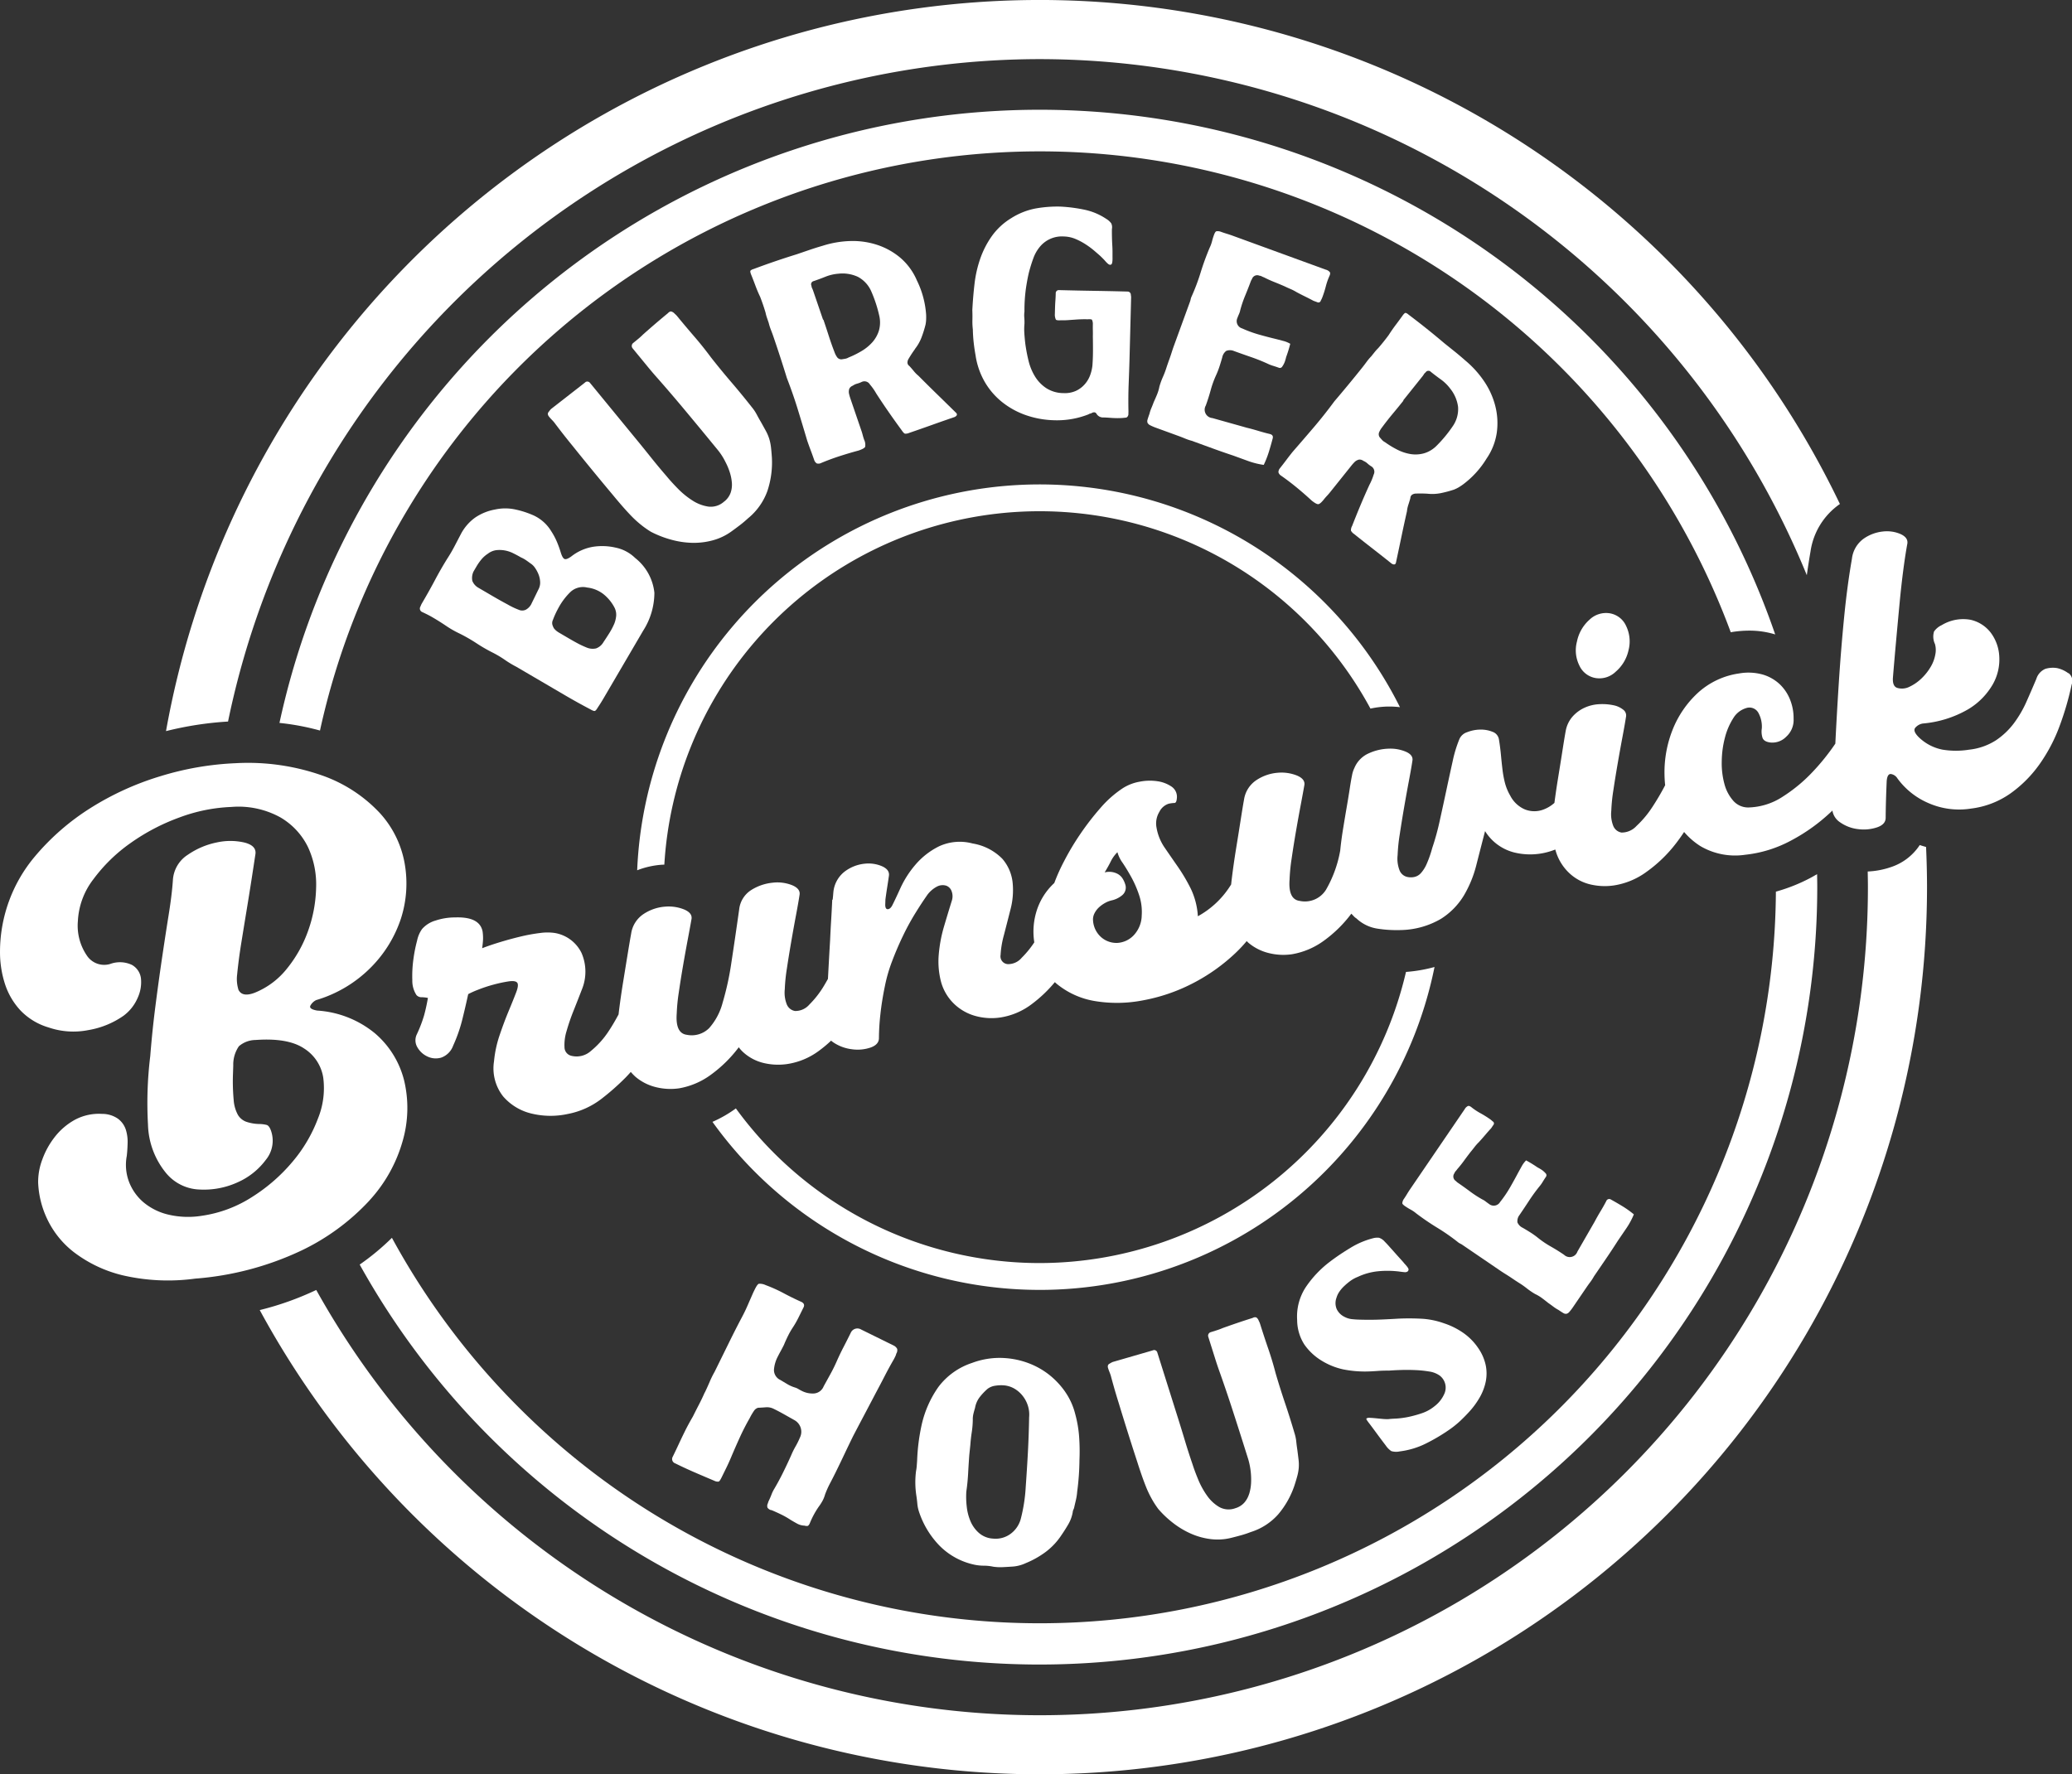 <svg xmlns="http://www.w3.org/2000/svg" xmlns:xlink="http://www.w3.org/1999/xlink" width="257.633" height="220.675" viewBox="0 0 257.633 220.675">
  <rect x="0" y="0" width="257.633" height="220.675" fill="#333333" stroke="none"/>
  <defs fill="#ffffff">
    <clipPath id="clip-path" fill="#ffffff">
      <rect id="Rectangle_264" data-name="Rectangle 264" width="257.633" height="220.675" transform="translate(0 0)" fill="#ffffff"/>
    </clipPath>
  </defs>
  <g id="Group_6120" data-name="Group 6120" clip-path="url(#clip-path)">
    <path id="Path_2737" data-name="Path 2737" d="M380.644,445.021a11.29,11.29,0,0,0-2.2-.655,5.94,5.94,0,0,0-2.323.054,6.384,6.384,0,0,0-2.471,1.016,5.88,5.88,0,0,0-1.746,2.025l-.809,1.549q-.4.766-.882,1.507-.8,1.286-1.5,2.607t-1.465,2.628l-.2.345a2.084,2.084,0,0,0-.165.366.471.471,0,0,0,.181.691q.384.177.722.349t.664.365q.835.49,1.62,1.022a12.4,12.4,0,0,0,1.663.949,20.35,20.35,0,0,1,2.117,1.215,20.127,20.127,0,0,0,2.117,1.215,12.834,12.834,0,0,1,1.405.847,12.672,12.672,0,0,0,1.405.847l6.064,3.55q.8.468,1.59.906t1.575.849q.4.234.544.2t.378-.437q.377-.559.706-1.123l.691-1.18,4.23-7.226a8.8,8.8,0,0,0,1.406-4.735,6.356,6.356,0,0,0-2.392-4.325,4.891,4.891,0,0,0-2.46-1.294,7.362,7.362,0,0,0-2.851-.085,5.973,5.973,0,0,0-2.614,1.176q-.595.433-.852.33t-.474-.814a13.431,13.431,0,0,0-.495-1.362,8.387,8.387,0,0,0-.689-1.281,5.013,5.013,0,0,0-2.483-2.087m.979,9.154q-.261.531-.5,1.023t-.5,1.023a1.658,1.658,0,0,1-.646.646,1.036,1.036,0,0,1-.906.006,9.22,9.22,0,0,1-1.371-.656q-.929-.495-1.818-1.016l-1.8-1.052a1.713,1.713,0,0,1-.764-.861,1.863,1.863,0,0,1,.143-1.16l.34-.581a7.036,7.036,0,0,1,.636-.92,3.565,3.565,0,0,1,.811-.719,2.166,2.166,0,0,1,1.038-.441,3.712,3.712,0,0,1,1.054.032,3.846,3.846,0,0,1,1.043.343c.341.168.669.343.983.527a3.638,3.638,0,0,1,.592.322q.279.189.549.394a1.951,1.951,0,0,1,.594.567,3.937,3.937,0,0,1,.445.822,2.867,2.867,0,0,1,.2.9,1.7,1.7,0,0,1-.129.8m1.717,3.979q.161-.441.379-.9c.146-.3.3-.589.453-.857a8.1,8.1,0,0,1,1.36-1.739,2.273,2.273,0,0,1,2.072-.542,4.013,4.013,0,0,1,2.011.812,5.267,5.267,0,0,1,1.371,1.656,1.97,1.97,0,0,1,.224,1.033,3.509,3.509,0,0,1-.224.966,8.5,8.5,0,0,1-.625,1.194q-.358.571-.735,1.13a1.744,1.744,0,0,1-.919.779,1.928,1.928,0,0,1-1.217-.128,10.842,10.842,0,0,1-1.07-.5q-.519-.278-1.028-.577l-1.343-.786a2.283,2.283,0,0,1-.554-.471,1.691,1.691,0,0,1-.222-.5.869.869,0,0,1,.066-.571" transform="translate(-314.594 -381.045)" fill="#ffffff"/>
    <path id="Path_2738" data-name="Path 2738" d="M500.519,295.811a2.468,2.468,0,0,1-1.961.628,4.979,4.979,0,0,1-1.987-.764,10.206,10.206,0,0,1-1.812-1.479q-.842-.861-1.4-1.544-1.02-1.176-1.977-2.377t-1.945-2.4l-1.788-2.179-3.735-4.554-.107-.13a.436.436,0,0,0-.5-.079l-.228.187L479,284.3a2.485,2.485,0,0,0-.272.332q-.266.273.027.63.16.2.337.377t.336.377q.555.743,1.1,1.438t1.131,1.412q2.475,3.085,5.043,6.148.454.554,1.017,1.206t1.159,1.281a13.058,13.058,0,0,0,1.246,1.154,11.528,11.528,0,0,0,1.3.921,12.787,12.787,0,0,0,2.446.959,10.832,10.832,0,0,0,2.62.408,8.957,8.957,0,0,0,2.585-.3,7.161,7.161,0,0,0,2.368-1.126q.546-.395,1.048-.778t1-.844a7.762,7.762,0,0,0,2.416-3.423,11.248,11.248,0,0,0,.547-4.176q-.049-.722-.114-1.267a5.863,5.863,0,0,0-.213-1.022,5.337,5.337,0,0,0-.413-.968q-.266-.489-.621-1.123-.282-.475-.521-.933a5.4,5.4,0,0,0-.612-.912q-1.249-1.588-2.549-3.106t-2.548-3.107q-.976-1.321-2.049-2.564t-2.087-2.478a2.249,2.249,0,0,0-.353-.363.872.872,0,0,0-.45-.284c-.118-.012-.255.065-.411.228q-.781.641-1.548,1.3t-1.521,1.329a8.151,8.151,0,0,1-.608.553l-.634.52a.467.467,0,0,0-.065.651l.507.618,1.321,1.61q.654.8,1.353,1.583,1.613,1.834,3.163,3.691t3.1,3.744l1.134,1.383a7.739,7.739,0,0,1,.971,1.516,7.828,7.828,0,0,1,.521,1.233,5.727,5.727,0,0,1,.272,1.327,3.087,3.087,0,0,1-.155,1.27,2.439,2.439,0,0,1-.8,1.088" transform="translate(-410.48 -233.432)" fill="#ffffff"/>
    <path id="Path_2739" data-name="Path 2739" d="M675.924,224.051a5.471,5.471,0,0,0,.821-1.437,14.017,14.017,0,0,0,.5-1.594,4.222,4.222,0,0,0,.075-.626q.011-.292,0-.6a11.4,11.4,0,0,0-1.151-4.275,7.667,7.667,0,0,0-2.05-2.812,8.675,8.675,0,0,0-2.859-1.6,9.754,9.754,0,0,0-3.323-.487,12.428,12.428,0,0,0-3.469.586q-.81.233-1.626.511l-1.612.551q-2.695.833-5.375,1.838a.855.855,0,0,0-.378.2c-.04.058-.023.194.05.406q.284.7.556,1.432t.6,1.419q.38.982.667,1.951a5.322,5.322,0,0,0,.178.65l.218.637a6.723,6.723,0,0,0,.28.883q.169.431.319.869.449,1.314.865,2.595t.8,2.529q.774,2,1.361,3.914t1.16,3.85q.218.638.442,1.227t.442,1.228a.8.8,0,0,0,.309.384.733.733,0,0,0,.519-.044q1.127-.474,2.308-.857t2.363-.7q.716-.245.821-.459a1.434,1.434,0,0,0-.127-.89c-.073-.212-.132-.406-.177-.584s-.1-.371-.177-.584l-1.184-3.464-.19-.557a5.154,5.154,0,0,1-.164-.611,1.209,1.209,0,0,1,.056-.552.8.8,0,0,1,.43-.369,1.688,1.688,0,0,1,.537-.25,3.228,3.228,0,0,0,.59-.224.787.787,0,0,1,1,.325,7,7,0,0,1,.78,1.112q.754,1.166,1.541,2.3t1.621,2.27q.269.4.416.436a1.13,1.13,0,0,0,.544-.1q1.394-.477,2.82-.987t2.82-.986q.49-.256.115-.573l-.067-.066q-1.14-1.121-2.272-2.225t-2.286-2.264a3.936,3.936,0,0,1-.576-.581q-.269-.33-.551-.634a.519.519,0,0,1-.236-.431.9.9,0,0,1,.149-.474,13.866,13.866,0,0,1,.789-1.2m-4.482-2.314a3.924,3.924,0,0,1-.814,1.457,5.574,5.574,0,0,1-1.355,1.108,11.293,11.293,0,0,1-1.617.8,1.186,1.186,0,0,1-.352.142c-.111.023-.237.044-.379.063a.645.645,0,0,1-.68-.234,2.58,2.58,0,0,1-.338-.663q-.394-1.021-.714-2.024t-.661-2l-.04.014-1.239-3.622a2.29,2.29,0,0,0-.122-.292.809.809,0,0,1-.082-.305.409.409,0,0,1,.288-.588q.756-.258,1.48-.55a5.456,5.456,0,0,1,1.587-.365,4.555,4.555,0,0,1,2.425.393,3.734,3.734,0,0,1,1.677,1.85,16.347,16.347,0,0,1,.967,2.96,3.655,3.655,0,0,1-.032,1.856" transform="translate(-562.164 -180.643)" fill="#ffffff"/>
    <path id="Path_2740" data-name="Path 2740" d="M866.752,182.589a2.02,2.02,0,0,0-.6-.541,7.693,7.693,0,0,0-2.685-1.143,19.09,19.09,0,0,0-3-.394,15.209,15.209,0,0,0-3.12.234,8.654,8.654,0,0,0-3.02,1.2,8.19,8.19,0,0,0-2.415,2.231,11.285,11.285,0,0,0-1.441,2.8,14.625,14.625,0,0,0-.714,3.138q-.19,1.636-.274,3.276.026.59.011,1.2a8.354,8.354,0,0,0,.053,1.2q.019.843.105,1.623t.232,1.585a9.317,9.317,0,0,0,1.155,3.334,8.972,8.972,0,0,0,2.186,2.519,9.982,9.982,0,0,0,2.967,1.614,11.576,11.576,0,0,0,3.5.618,10.64,10.64,0,0,0,4.228-.732.672.672,0,0,1,.234-.1.654.654,0,0,0,.234-.1q.384-.158.544.141a.944.944,0,0,0,.872.443c.253.007.5.02.757.041s.518.035.8.042c.2.005.385,0,.569-.006s.372-.025.569-.048q.294.008.388-.368l.01-.421q-.038-1.769.026-3.408t.1-2.9l.194-7.445c0-.139.007-.266.01-.378a1.392,1.392,0,0,0-.033-.337.411.411,0,0,0-.367-.43l-.421-.011q-1.935-.05-3.87-.08t-3.87-.08l-.421-.011a.38.38,0,0,0-.39.411q-.012.463-.045.925t-.045.924l-.019.715a1.4,1.4,0,0,0,.129.7c.068.072.271.1.608.079q.462.012.884-.019c.281-.02.576-.041.886-.061q.379-.031.78-.043t.778,0q.463-.029.546.056a1.154,1.154,0,0,1,.112.55c-.006.252-.007.5,0,.757s.008.506,0,.758q.017.927.015,1.831t-.067,1.787a5.026,5.026,0,0,1-.284,1.213,3.526,3.526,0,0,1-.682,1.14,3.315,3.315,0,0,1-1.094.813,3.354,3.354,0,0,1-1.522.276,4,4,0,0,1-2.131-.6,4.639,4.639,0,0,1-1.414-1.447,6.716,6.716,0,0,1-.812-1.957,19.766,19.766,0,0,1-.407-2.136q-.07-.591-.115-1.224a7.544,7.544,0,0,1,.011-1.263,6.777,6.777,0,0,0-.022-.758,3.42,3.42,0,0,1,.02-.757,19.76,19.76,0,0,1,.2-3q.2-1.278.388-1.989.234-.879.528-1.67a4.684,4.684,0,0,1,.793-1.389,3.545,3.545,0,0,1,3-1.29,3.941,3.941,0,0,1,1.444.311,8.14,8.14,0,0,1,1.287.686,10.166,10.166,0,0,1,1.053.785q.453.39.7.607.452.433.636.647a3.191,3.191,0,0,0,.39.389c.165.116.3.127.4.031s.143-.4.129-.9q0-.168,0-.632t-.037-1.011q-.028-.547-.035-1.074t0-.778a1.122,1.122,0,0,0-.087-.7" transform="translate(-728.584 -154.815)" fill="#ffffff"/>
    <path id="Path_2741" data-name="Path 2741" d="M1013.7,212.32a2.2,2.2,0,0,0,.161-.5,14.479,14.479,0,0,1,.616-1.813q.363-.876.7-1.784a.95.95,0,0,1,.084-.17,1,1,0,0,0,.085-.171.68.68,0,0,1,.888-.348.816.816,0,0,1,.3.088,2.216,2.216,0,0,0,.289.128q.642.325,1.268.574t1.283.535q.38.184.749.34a5.882,5.882,0,0,1,.735.38q.524.282,1.056.542t1.056.542l.474.173a.3.3,0,0,0,.431-.2,3.173,3.173,0,0,0,.241-.539q.231-.632.388-1.247a8.026,8.026,0,0,1,.427-1.233q.168-.342.074-.511a.918.918,0,0,0-.49-.313l-.2-.072-11.384-4.151q-.356-.13-.739-.247t-.738-.247a1.077,1.077,0,0,0-.584-.056c-.09.042-.183.195-.279.458a7.833,7.833,0,0,0-.241.785,4.107,4.107,0,0,1-.281.771,32.474,32.474,0,0,0-1.139,3.123,25.642,25.642,0,0,1-1.164,3.069,1.947,1.947,0,0,0-.074.264,1.972,1.972,0,0,1-.074.264l-1.974,5.416q-.159.435-.312.916c-.1.321-.206.627-.312.916q-.2.555-.369,1.075a10.542,10.542,0,0,1-.409,1.06,9.367,9.367,0,0,0-.432,1.186,5.047,5.047,0,0,1-.294.99q-.2.487-.412.947-.129.356-.286.724a4.662,4.662,0,0,0-.247.738c-.106.29-.184.523-.233.7a.619.619,0,0,0,0,.426.736.736,0,0,0,.338.3,6.243,6.243,0,0,0,.776.327l2.728.995q.435.158.823.322a6.343,6.343,0,0,0,.837.283l2.57.937q1.3.475,2.584.9l1.838.67a9.8,9.8,0,0,0,1.95.487,12.257,12.257,0,0,0,.638-1.626q.255-.825.48-1.684.1-.409-.345-.529c-.468-.11-.943-.239-1.427-.386s-.973-.28-1.466-.4q-1.058-.3-2.133-.6l-2.133-.6a1.04,1.04,0,0,1-.822-1.553q.346-.949.613-1.926a12.049,12.049,0,0,1,.692-1.9,10.506,10.506,0,0,0,.409-1.06q.167-.521.33-1.089a1.348,1.348,0,0,1,.5-.825,1.273,1.273,0,0,1,.958.014q1.027.374,2.082.737t2.054.816a4.7,4.7,0,0,0,.724.286q.382.117.738.247a.341.341,0,0,0,.417-.162,2.627,2.627,0,0,0,.3-.564,5.239,5.239,0,0,0,.177-.607q.159-.434.276-.817t.235-.832a3.306,3.306,0,0,0-.835-.349l-.879-.231q-1.071-.256-2.147-.56a14.878,14.878,0,0,1-2.115-.771.941.941,0,0,1-.6-1.294c.057-.158.124-.32.2-.487" transform="translate(-859.648 -173.249)" fill="#ffffff"/>
    <path id="Path_2742" data-name="Path 2742" d="M1132.873,298.047a3.924,3.924,0,0,1,.181-.8c.089-.269.17-.538.24-.8a.52.52,0,0,1,.237-.43.9.9,0,0,1,.479-.128,13.929,13.929,0,0,1,1.439.02,5.5,5.5,0,0,0,1.652-.079,13.986,13.986,0,0,0,1.613-.433,4.234,4.234,0,0,0,.568-.273q.252-.149.5-.326a11.394,11.394,0,0,0,2.99-3.266,7.665,7.665,0,0,0,1.271-3.239,8.668,8.668,0,0,0-.183-3.273,9.744,9.744,0,0,0-1.373-3.065,12.418,12.418,0,0,0-2.356-2.612q-.631-.558-1.3-1.1l-1.33-1.065q-2.149-1.827-4.436-3.548a.848.848,0,0,0-.367-.214c-.071,0-.176.085-.316.26q-.441.617-.91,1.239t-.877,1.265q-.625.847-1.288,1.61a5.545,5.545,0,0,0-.453.5l-.421.526a6.764,6.764,0,0,0-.595.71q-.274.375-.562.736-.867,1.084-1.725,2.122t-1.705,2.03q-1.275,1.728-2.573,3.249t-2.625,3.045q-.421.526-.8,1.032t-.8,1.032a.79.79,0,0,0-.158.466.728.728,0,0,0,.315.414q1.005.7,1.962,1.488t1.856,1.62q.591.473.828.447t.683-.585c.14-.175.272-.329.4-.463s.257-.288.4-.463l2.287-2.858.368-.46a4.992,4.992,0,0,1,.427-.467,1.2,1.2,0,0,1,.5-.25.8.8,0,0,1,.542.164,1.706,1.706,0,0,1,.5.318,3.159,3.159,0,0,0,.507.378.787.787,0,0,1,.262,1.019,6.965,6.965,0,0,1-.519,1.255q-.579,1.262-1.111,2.533t-1.045,2.585a1.077,1.077,0,0,0-.145.585,1.14,1.14,0,0,0,.375.407q1.15.92,2.346,1.85t2.346,1.85q.479.276.545-.21l.02-.092q.335-1.564.657-3.111t.684-3.144m-2.745-8.555a1.17,1.17,0,0,1-.309-.22q-.118-.122-.256-.286a.643.643,0,0,1-.168-.7,2.594,2.594,0,0,1,.378-.641q.65-.88,1.324-1.688t1.331-1.63l-.033-.026,2.392-2.99a2.328,2.328,0,0,0,.181-.259.808.808,0,0,1,.213-.233.409.409,0,0,1,.65-.072q.624.5,1.258.953a5.461,5.461,0,0,1,1.16,1.143,4.551,4.551,0,0,1,.969,2.257,3.733,3.733,0,0,1-.66,2.408,16.338,16.338,0,0,1-1.978,2.4,3.653,3.653,0,0,1-1.584.969,3.928,3.928,0,0,1-1.666.1,5.6,5.6,0,0,1-1.663-.548,11.382,11.382,0,0,1-1.54-.937" transform="translate(-957.929 -234.502)" fill="#ffffff"/>
    <path id="Path_2743" data-name="Path 2743" d="M591.242,1135.1q-.326.752-.714,1.5t-.75,1.478q-.29.5-.543.964t-.506.982q-.38.771-.741,1.551t-.741,1.551a.568.568,0,0,0,.334.8q1.212.6,2.414,1.12t2.449,1.046a.944.944,0,0,0,.522.1c.091-.031.2-.181.336-.45q.307-.624.614-1.249t.577-1.266q.541-1.284,1.1-2.514t1.23-2.4c.085-.171.171-.333.262-.486s.19-.309.3-.469a.906.906,0,0,1,.492-.351q.512-.021.988-.061a1.875,1.875,0,0,1,.989.213q.624.307,1.267.67l1.286.724a1.659,1.659,0,0,1,.747.892,1.625,1.625,0,0,1-.057,1.226,10.025,10.025,0,0,1-.56,1.138,9.776,9.776,0,0,0-.56,1.138q-.469,1.045-.975,2.074t-1.086,2.02a4.446,4.446,0,0,0-.379.771c-.1.257-.211.52-.344.788a1.319,1.319,0,0,0-.072.193,1.243,1.243,0,0,1-.072.193.7.7,0,0,0,0,.458.872.872,0,0,0,.368.272.185.185,0,0,0,.082.018.175.175,0,0,1,.083.018q.641.271,1.211.551a10.388,10.388,0,0,1,1.12.643q.387.235.818.471a2.045,2.045,0,0,0,.926.25.8.8,0,0,0,.421.025.827.827,0,0,0,.236-.34,10.618,10.618,0,0,1,.487-1.037,10.9,10.9,0,0,1,.6-.983,6.593,6.593,0,0,0,.472-.726,3.777,3.777,0,0,0,.325-.8,11.526,11.526,0,0,1,.622-1.4q.353-.67.714-1.4.56-1.138,1.093-2.267t1.094-2.267q.7-1.34,1.4-2.662l1.4-2.662q.56-1.046,1.113-2.121t1.149-2.1l.162-.33a1.359,1.359,0,0,0,.108-.312.8.8,0,0,0,.116-.6.976.976,0,0,0-.4-.4l-1.652-.814-2.423-1.193a.9.9,0,0,0-1.3.411q-.434.881-.886,1.753t-.849,1.771q-.362.826-.777,1.578t-.851,1.543a1.407,1.407,0,0,1-1.193.895,2.937,2.937,0,0,1-1.512-.311q-.221-.108-.431-.235a2.019,2.019,0,0,0-.45-.2,4.314,4.314,0,0,1-.936-.415l-.845-.507a1.369,1.369,0,0,1-.814-1.312,4.244,4.244,0,0,1,.43-1.521q.2-.4.4-.762t.4-.762q.234-.569.515-1.137a9.277,9.277,0,0,1,.625-1.084,11.627,11.627,0,0,0,.67-1.175l.6-1.212q.308-.533-.3-.785-1.084-.487-2.147-1.057a18.206,18.206,0,0,0-2.221-1,1.729,1.729,0,0,0-.852-.169c-.129.043-.294.274-.5.689l-.181.367q-.38.863-.731,1.67t-.8,1.634q-.8,1.524-1.545,3.047l-1.509,3.065-.235.477a12.239,12.239,0,0,0-.624,1.267q-.28.66-.6,1.322" transform="translate(-503.614 -961.92)" fill="#ffffff"/>
    <path id="Path_2744" data-name="Path 2744" d="M818.308,1190.858a9.908,9.908,0,0,0-2-2.134,9.632,9.632,0,0,0-2.543-1.435,10.226,10.226,0,0,0-2.908-.64,9.718,9.718,0,0,0-4.146.6,8.569,8.569,0,0,0-4.174,2.981,13.147,13.147,0,0,0-2.081,4.691,24.6,24.6,0,0,0-.569,4.472c-.016.218-.031.436-.047.653a5.308,5.308,0,0,1-.088.65,10.961,10.961,0,0,0,.03,3q.085.539.129,1.055a4.4,4.4,0,0,0,.214,1.021,10.962,10.962,0,0,0,2.567,4.226,8.624,8.624,0,0,0,4.3,2.341,5.728,5.728,0,0,0,1.181.126,5.662,5.662,0,0,1,1.18.126,5.992,5.992,0,0,0,1.1.059q.534-.023,1.113-.063a4.667,4.667,0,0,0,1.837-.442,11.36,11.36,0,0,0,2.481-1.4,8.3,8.3,0,0,0,1.956-2.095q.457-.664.857-1.354a4.532,4.532,0,0,0,.539-1.5.773.773,0,0,1,.058-.242l.1-.239q.119-.524.238-1.029a6.7,6.7,0,0,0,.157-1.035,31.538,31.538,0,0,0,.282-3.918,25.453,25.453,0,0,0-.039-2.875,14.769,14.769,0,0,0-.491-2.866,8.384,8.384,0,0,0-1.238-2.736m-4.49,3.1q-.036,2.213-.149,4.338t-.274,4.37a20.219,20.219,0,0,1-.615,3.977,3.393,3.393,0,0,1-1.262,1.858,3.123,3.123,0,0,1-2.156.6,2.916,2.916,0,0,1-1.756-.68,4.034,4.034,0,0,1-1.065-1.451,6.361,6.361,0,0,1-.481-1.86,10.375,10.375,0,0,1-.05-1.87q.164-1.136.224-2.261t.143-2.267l.131-1.262q.059-.816.175-1.567a11.666,11.666,0,0,0,.131-1.529,2.919,2.919,0,0,1,.076-.774q.087-.363.2-.724a3.05,3.05,0,0,1,.568-1.333,7.094,7.094,0,0,1,1-1.056,2.018,2.018,0,0,1,.951-.383,4.629,4.629,0,0,1,1.009-.05,3.112,3.112,0,0,1,1.345.4,3.662,3.662,0,0,1,1.043.9,3.859,3.859,0,0,1,.651,1.216,3.657,3.657,0,0,1,.165,1.407" transform="translate(-685.851 -1017.737)" fill="#ffffff"/>
    <path id="Path_2745" data-name="Path 2745" d="M985.4,1172.995a2.986,2.986,0,0,1-.6,1.09,2.367,2.367,0,0,1-1.112.693,2.4,2.4,0,0,1-2-.143,4.843,4.843,0,0,1-1.516-1.41,9.946,9.946,0,0,1-1.1-1.992q-.448-1.082-.706-1.9-.494-1.432-.923-2.862t-.884-2.875l-.824-2.615-1.721-5.464-.049-.156a.424.424,0,0,0-.423-.253l-.273.086-4.838,1.4a2.487,2.487,0,0,0-.366.2q-.338.15-.2.579.074.234.167.463t.167.462q.231.872.47,1.7t.509,1.684q1.117,3.682,2.324,7.377.209.664.481,1.457t.582,1.576a12.71,12.71,0,0,0,.707,1.494,11.173,11.173,0,0,0,.839,1.3,12.438,12.438,0,0,0,1.86,1.752,10.522,10.522,0,0,0,2.217,1.318,8.689,8.689,0,0,0,2.441.668,6.97,6.97,0,0,0,2.546-.158q.636-.159,1.229-.323t1.2-.4a7.557,7.557,0,0,0,3.421-2.214,10.94,10.94,0,0,0,2.007-3.571q.218-.669.356-1.185a5.7,5.7,0,0,0,.179-1,5.237,5.237,0,0,0-.022-1.023c-.042-.358-.093-.771-.154-1.239-.055-.354-.1-.7-.132-1.031a5.241,5.241,0,0,0-.222-1.045q-.552-1.886-1.174-3.728t-1.174-3.727q-.4-1.547-.92-3.057t-.985-2.993a2.219,2.219,0,0,0-.187-.456.848.848,0,0,0-.3-.419.54.54,0,0,0-.454.057q-.937.295-1.867.61t-1.856.649a7.766,7.766,0,0,1-.749.279l-.761.24a.454.454,0,0,0-.294.564l.233.741.609,1.932q.3.957.648,1.92.791,2.239,1.517,4.477t1.44,4.5l.523,1.659a9,9,0,0,1,.351,3.021,5.542,5.542,0,0,1-.235,1.3" transform="translate(-830.081 -987.2)" fill="#ffffff"/>
    <path id="Path_2746" data-name="Path 2746" d="M1150.307,1102.439a4.961,4.961,0,0,1-1.579.9,14.505,14.505,0,0,1-1.7.475,10.956,10.956,0,0,1-1.59.212c-.4.016-.711.037-.928.067a5.959,5.959,0,0,1-.8-.033l-.836-.082c-.259-.024-.487-.04-.679-.047a.658.658,0,0,0-.388.065c-.044.034-.046.087-.007.16a4.1,4.1,0,0,0,.307.435q.348.455.929,1.247t1.153,1.54a2.569,2.569,0,0,0,.682.689,2.1,2.1,0,0,0,1.06.038,10.03,10.03,0,0,0,3.207-.96,23.217,23.217,0,0,0,2.929-1.727,12.2,12.2,0,0,0,1.372-1.1q.566-.537,1.045-1.058a10.091,10.091,0,0,0,1.369-1.846,6.647,6.647,0,0,0,.759-1.972,5.13,5.13,0,0,0,0-2.058,5.905,5.905,0,0,0-.917-2.107,7.226,7.226,0,0,0-1.93-1.95,9.238,9.238,0,0,0-2.356-1.159,9.915,9.915,0,0,0-2.64-.555,29.227,29.227,0,0,0-3-.019q-.884.057-2.131.111t-2.615.017q-.524-.01-1.028-.063a2.521,2.521,0,0,1-.94-.285,2.066,2.066,0,0,1-.967-.96,1.916,1.916,0,0,1-.03-1.419,2.561,2.561,0,0,1,.272-.621,4.163,4.163,0,0,1,.712-.854,7.509,7.509,0,0,1,.673-.567,4.114,4.114,0,0,1,.993-.554,7.729,7.729,0,0,1,2.559-.7,11.8,11.8,0,0,1,2.664.048c.306.041.521.065.647.071a.516.516,0,0,0,.351-.114.335.335,0,0,0,.088-.222c.015-.115-.157-.361-.515-.74q-.124-.163-.456-.527t-.7-.779l-.724-.811q-.356-.4-.562-.6a1.618,1.618,0,0,0-.709-.488,1.964,1.964,0,0,0-.753.06,10.174,10.174,0,0,0-2.815,1.2,28.024,28.024,0,0,0-2.565,1.732,13.3,13.3,0,0,0-2.953,3.111,6.653,6.653,0,0,0-1.1,4.115,5.723,5.723,0,0,0,.881,3.036,7.111,7.111,0,0,0,2.181,2.041,8.62,8.62,0,0,0,2.617,1.063,13.712,13.712,0,0,0,2.839.275q.613-.005,1.394-.063t1.51-.047q.532-.045,1.411-.075t1.809.007a13.977,13.977,0,0,1,1.757.175,3.009,3.009,0,0,1,1.306.495,1.879,1.879,0,0,1,.564,2.351,3.9,3.9,0,0,1-1.124,1.427" transform="translate(-971.878 -927.592)" fill="#ffffff"/>
    <path id="Path_2747" data-name="Path 2747" d="M1231.72,974.538a2.093,2.093,0,0,0,.19-.242q.46-.528.845-1.058t.811-1.081q.265-.315.5-.625a5.672,5.672,0,0,1,.534-.6q.391-.426.764-.866t.764-.866l.276-.406a.289.289,0,0,0-.086-.455,3.175,3.175,0,0,0-.45-.356,12.616,12.616,0,0,0-1.083-.664,7.862,7.862,0,0,1-1.06-.7c-.188-.161-.342-.225-.463-.192a.89.89,0,0,0-.412.387l-.115.169-6.638,9.737q-.208.3-.41.637t-.409.637a1.042,1.042,0,0,0-.193.537q.026.142.364.372a7.54,7.54,0,0,0,.683.416,3.936,3.936,0,0,1,.659.45,31.806,31.806,0,0,0,2.671,1.821,25.078,25.078,0,0,1,2.614,1.832,1.829,1.829,0,0,0,.231.133,1.936,1.936,0,0,1,.232.133l4.631,3.158c.249.169.511.34.79.513s.541.344.789.513q.474.323.924.605a10.253,10.253,0,0,1,.9.639,9.089,9.089,0,0,0,1.014.691,4.932,4.932,0,0,1,.863.514q.411.306.794.615.3.207.614.443a4.584,4.584,0,0,0,.637.41q.373.254.6.387a.6.6,0,0,0,.4.1.711.711,0,0,0,.366-.246,6.079,6.079,0,0,0,.495-.653l1.591-2.333q.252-.372.5-.7a6.2,6.2,0,0,0,.467-.722l1.5-2.2q.761-1.116,1.465-2.221l1.071-1.572a9.522,9.522,0,0,0,.926-1.721,11.96,11.96,0,0,0-1.38-.99q-.716-.438-1.472-.855a.387.387,0,0,0-.581.2q-.324.622-.706,1.252t-.728,1.286q-.532.926-1.075,1.867l-1.075,1.867a1.011,1.011,0,0,1-1.661.4q-.811-.553-1.669-1.039a11.763,11.763,0,0,1-1.623-1.107,10.222,10.222,0,0,0-.9-.639q-.45-.282-.947-.572a1.306,1.306,0,0,1-.657-.671,1.23,1.23,0,0,1,.242-.9q.6-.879,1.193-1.786t1.261-1.741a4.545,4.545,0,0,0,.443-.614q.2-.333.41-.637a.332.332,0,0,0-.052-.432,2.557,2.557,0,0,0-.462-.413,4.956,4.956,0,0,0-.53-.312q-.372-.254-.7-.456t-.728-.422a3.237,3.237,0,0,0-.529.7q-.209.378-.428.773-.5.948-1.041,1.89a14.533,14.533,0,0,1-1.233,1.809.916.916,0,0,1-1.365.258c-.135-.092-.272-.193-.411-.3a2.167,2.167,0,0,0-.435-.272,14,14,0,0,1-1.561-1.015q-.738-.552-1.515-1.082a.936.936,0,0,1-.141-.121.934.934,0,0,0-.14-.12.661.661,0,0,1-.115-.921.815.815,0,0,1,.156-.265" transform="translate(-1050.722 -828.874)" fill="#ffffff"/>
    <path id="Path_2748" data-name="Path 2748" d="M433.3,738.469a6.855,6.855,0,0,1-3.607,2.751,10.157,10.157,0,0,1-2.862.536c.012.648.025,1.3.025,1.948a102.966,102.966,0,0,1-192.935,50.1,36.911,36.911,0,0,1-7.026,2.5A110.325,110.325,0,0,0,434.205,743.7c0-1.674-.044-3.337-.118-4.993-.265-.076-.531-.15-.791-.242" transform="translate(-194.599 -633.367)" fill="#ffffff"/>
    <path id="Path_2749" data-name="Path 2749" d="M253.656,7.357a103.144,103.144,0,0,1,95.39,64.186c.143-1.011.294-2,.457-2.928a8.691,8.691,0,0,1,3.659-5.927A110.337,110.337,0,0,0,145.028,90.935a42,42,0,0,1,7.714-1.191A103.161,103.161,0,0,1,253.656,7.357" transform="translate(-124.387 -0.004)" fill="#ffffff"/>
    <path id="Path_2750" data-name="Path 2750" d="M424.8,160.85l.062-.01a13.754,13.754,0,0,1,2.033-.157,10.915,10.915,0,0,1,3.234.472A96.713,96.713,0,0,0,244.15,172.161a30.851,30.851,0,0,1,5.038.947,91.616,91.616,0,0,1,175.417-12.219c.066-.012.13-.028.2-.039" transform="translate(-209.401 -82.25)" fill="#ffffff"/>
    <path id="Path_2751" data-name="Path 2751" d="M318.244,809.1a30.354,30.354,0,0,1-4.005,3.324,96.7,96.7,0,0,0,181.234-46.937c0-.542-.012-1.081-.02-1.621-.281.161-.56.326-.846.476a21.436,21.436,0,0,1-4.277,1.7,91.549,91.549,0,0,1-156.283,64.179,91.9,91.9,0,0,1-15.8-21.124" transform="translate(-269.515 -655.146)" fill="#ffffff"/>
    <path id="Path_2752" data-name="Path 2752" d="M560.027,470.6a46.745,46.745,0,0,1,87.8-19.408,11.147,11.147,0,0,1,2.219-.257h.16a11.27,11.27,0,0,1,1.288.079A50.083,50.083,0,0,0,556.65,471.3a10.511,10.511,0,0,1,3.032-.688c.116-.008.229-.008.345-.013" transform="translate(-477.424 -363.061)" fill="#ffffff"/>
    <path id="Path_2753" data-name="Path 2753" d="M663.116,881.848a46.717,46.717,0,0,1-37.772-19.236c-.03.022-.058.047-.089.069a15.5,15.5,0,0,1-2.82,1.606,50.075,50.075,0,0,0,89.781-19.261,18.5,18.5,0,0,1-3.547.613,46.835,46.835,0,0,1-45.553,36.209" transform="translate(-533.847 -724.758)" fill="#ffffff"/>
    <path id="Path_2754" data-name="Path 2754" d="M45.934,721.237a18.257,18.257,0,0,0,4.161-7.5,14.752,14.752,0,0,0,.154-7.42,11.3,11.3,0,0,0-3.615-5.857,12.534,12.534,0,0,0-7.2-2.841q-1.046-.188-.844-.606a1.613,1.613,0,0,1,.73-.7,15.9,15.9,0,0,0,6.827-4.093,15.5,15.5,0,0,0,3.715-6.075,14.278,14.278,0,0,0,.46-6.781,12.516,12.516,0,0,0-3.083-6.3,17.973,17.973,0,0,0-6.948-4.6,27.765,27.765,0,0,0-10.955-1.613,37.021,37.021,0,0,0-9.376,1.615,35.534,35.534,0,0,0-8.7,3.959A29.667,29.667,0,0,0,4.381,678.4,18.439,18.439,0,0,0,0,690.3a12.866,12.866,0,0,0,.618,4.016A8.815,8.815,0,0,0,2.542,697.6a7.922,7.922,0,0,0,3.475,2.111,9.524,9.524,0,0,0,4.937.342,10.72,10.72,0,0,0,4.393-1.781,5.425,5.425,0,0,0,1.777-2.252,4.632,4.632,0,0,0,.4-2.411,2.23,2.23,0,0,0-1.116-1.667,3.507,3.507,0,0,0-2.709-.119,2.586,2.586,0,0,1-2.915-1.07,6.609,6.609,0,0,1-1.1-4.286,9.233,9.233,0,0,1,1.936-5.192,20.125,20.125,0,0,1,4.6-4.483,25.589,25.589,0,0,1,6.061-3.18,20.7,20.7,0,0,1,6.465-1.317,10.794,10.794,0,0,1,6.107,1.292,8.678,8.678,0,0,1,3.441,3.7,11,11,0,0,1,1.01,5.052,16.992,16.992,0,0,1-1.01,5.406,15.811,15.811,0,0,1-2.634,4.679,9.773,9.773,0,0,1-4.007,2.984q-1.551.585-2.014-.394l-.017-.079a4.471,4.471,0,0,1-.137-1.8q.182-1.864.523-3.973t.666-4.087q.327-1.979.606-3.783t.486-3.176q.113-1.021-1.393-1.4a7.82,7.82,0,0,0-3.4-.011,9.746,9.746,0,0,0-3.61,1.529,4.027,4.027,0,0,0-1.868,3.185q-.12,1.769-.512,4.219t-.818,5.323q-.426,2.874-.832,6.032t-.651,6.283A47.977,47.977,0,0,0,18.4,711.8a9.9,9.9,0,0,0,2.163,5.923,5.647,5.647,0,0,0,4.239,2.153,10.087,10.087,0,0,0,4.751-.9,8.772,8.772,0,0,0,3.5-2.792,3.751,3.751,0,0,0,.641-3.625q-.218-.616-.532-.715a4.114,4.114,0,0,0-.99-.118,5.329,5.329,0,0,1-1.57-.283,2,2,0,0,1-1.024-.857,4.519,4.519,0,0,1-.523-1.838,25.473,25.473,0,0,1-.086-3.3l.034-1a4.028,4.028,0,0,1,.7-2.392,3.21,3.21,0,0,1,2.054-.777q4.043-.294,6.055,1.055a5.241,5.241,0,0,1,2.38,3.635,10.055,10.055,0,0,1-.66,5.082,18.194,18.194,0,0,1-3.123,5.324,21.535,21.535,0,0,1-5.039,4.411,15.629,15.629,0,0,1-6.281,2.356,10.666,10.666,0,0,1-4.139-.141,7.477,7.477,0,0,1-3.1-1.529,6.3,6.3,0,0,1-1.81-2.555,5.968,5.968,0,0,1-.278-3.218q.086-.765.106-1.641a5,5,0,0,0-.232-1.651,2.759,2.759,0,0,0-.958-1.328,3.409,3.409,0,0,0-1.977-.609,6.337,6.337,0,0,0-3.4.737,8.181,8.181,0,0,0-2.477,2.113,10.084,10.084,0,0,0-1.567,2.829,7.867,7.867,0,0,0-.515,2.85,11.605,11.605,0,0,0,1.1,4.493,11.347,11.347,0,0,0,3.384,4.206,16.258,16.258,0,0,0,6.024,2.846,24.966,24.966,0,0,0,9.018.413,37.559,37.559,0,0,0,13.166-3.473,27.9,27.9,0,0,0,8.5-6.24" transform="translate(0.001 -571.932)" fill="#ffffff"/>
    <path id="Path_2755" data-name="Path 2755" d="M565.937,481.953a3.631,3.631,0,0,0-1.4-.641,3.284,3.284,0,0,0-1.439.089,1.98,1.98,0,0,0-1.134,1.246q-.593,1.407-1.234,2.851a13.893,13.893,0,0,1-1.555,2.67,9.2,9.2,0,0,1-2.234,2.123,7.677,7.677,0,0,1-3.339,1.168,10.272,10.272,0,0,1-3.312-.005,5.819,5.819,0,0,1-2.979-1.577q-.72-.733-.413-1.133a1.558,1.558,0,0,1,.95-.539,13.5,13.5,0,0,0,5.648-1.778,8.649,8.649,0,0,0,3.039-3.075,6.246,6.246,0,0,0,.817-3.483,5.368,5.368,0,0,0-1.063-2.965,4.373,4.373,0,0,0-2.506-1.6,5.155,5.155,0,0,0-3.588.666,2.373,2.373,0,0,0-.952.789,2.153,2.153,0,0,0,.113,1.559,2.741,2.741,0,0,1,.05,1.267,4.54,4.54,0,0,1-.544,1.507,6.681,6.681,0,0,1-1.141,1.469,5.6,5.6,0,0,1-1.689,1.144,2.066,2.066,0,0,1-1.359.072q-.632-.2-.54-1.328.2-2.432.417-4.813t.421-4.536q.207-2.156.45-4.014t.5-3.248q.118-.747-.818-1.184a4.263,4.263,0,0,0-2.177-.334,5.1,5.1,0,0,0-2.419.885,3.577,3.577,0,0,0-1.476,2.514q-.578,3.293-.964,7.21t-.653,8q-.256,3.924-.446,7.78a27.684,27.684,0,0,1-2.854,3.547,19.345,19.345,0,0,1-3.69,3.049,8.109,8.109,0,0,1-4.117,1.336,2.462,2.462,0,0,1-1.995-.79,5.1,5.1,0,0,1-1.132-2.116,9.82,9.82,0,0,1-.335-2.844,12.09,12.09,0,0,1,.4-2.948,8.316,8.316,0,0,1,1.026-2.389,2.812,2.812,0,0,1,1.606-1.265,1.267,1.267,0,0,1,1.536.612,3.558,3.558,0,0,1,.414,1.911,2.542,2.542,0,0,0,.08,1.149q.168.52,1.03.61a2.4,2.4,0,0,0,1.92-.721,2.79,2.79,0,0,0,.921-2.227,6.21,6.21,0,0,0-.425-2.353,5.377,5.377,0,0,0-1.291-1.943,5.245,5.245,0,0,0-2.114-1.209,6.607,6.607,0,0,0-2.949-.139,9.59,9.59,0,0,0-5.165,2.452A12.5,12.5,0,0,0,516.726,489a14.33,14.33,0,0,0-1,5.495q.009.708.082,1.383a30.766,30.766,0,0,1-1.6,2.725,12.48,12.48,0,0,1-1.962,2.342,2.492,2.492,0,0,1-1.871.821,1.345,1.345,0,0,1-1.022-.834,3.979,3.979,0,0,1-.241-1.893,20.945,20.945,0,0,1,.26-2.556q.241-1.608.54-3.34t.6-3.324q.3-1.592.439-2.512a.894.894,0,0,0-.377-.835,2.8,2.8,0,0,0-1.212-.543,6.768,6.768,0,0,0-1.712-.129,4.981,4.981,0,0,0-1.817.421,4.472,4.472,0,0,0-1.528,1.109,3.688,3.688,0,0,0-.867,1.827q-.131.695-.4,2.421t-.584,3.654c-.16.989-.294,1.929-.415,2.844a4.264,4.264,0,0,1-1.5.877,3.175,3.175,0,0,1-2.206-.078,3.709,3.709,0,0,1-1.8-1.721,6.313,6.313,0,0,1-.657-1.608,12.814,12.814,0,0,1-.3-1.657q-.1-.84-.186-1.766t-.242-1.892a1.205,1.205,0,0,0-.8-.993,3.857,3.857,0,0,0-1.547-.276,4.584,4.584,0,0,0-1.614.322,1.553,1.553,0,0,0-.982.907,15.494,15.494,0,0,0-.818,2.705q-.37,1.664-.773,3.557t-.829,3.819a31.162,31.162,0,0,1-.942,3.426,13.559,13.559,0,0,1-.693,1.984,4.231,4.231,0,0,1-.71,1.126,1.554,1.554,0,0,1-.795.478,2.085,2.085,0,0,1-.839.015,1.345,1.345,0,0,1-1.022-.834,3.976,3.976,0,0,1-.241-1.892,20.992,20.992,0,0,1,.26-2.557q.242-1.607.54-3.339t.6-3.325q.3-1.592.438-2.512.13-.695-.773-1.11a4.922,4.922,0,0,0-2.135-.4,6.389,6.389,0,0,0-2.487.566,3.432,3.432,0,0,0-1.819,1.839,3.511,3.511,0,0,0-.3.953q-.112.524-.274,1.587t-.387,2.362q-.224,1.3-.452,2.709t-.35,2.659a14.926,14.926,0,0,1-1.756,4.853,3.081,3.081,0,0,1-3.287,1.406q-1.444-.187-1.252-2.674a22.216,22.216,0,0,1,.255-2.583q.236-1.635.534-3.366t.6-3.325q.3-1.592.45-2.459.119-.747-.931-1.187a5.189,5.189,0,0,0-2.4-.341,5.584,5.584,0,0,0-2.611.9,3.542,3.542,0,0,0-1.568,2.479q-.131.7-.4,2.421t-.584,3.655q-.312,1.93-.524,3.67c-.034.277-.063.534-.089.775-.085.127-.162.256-.25.382a11.077,11.077,0,0,1-3.887,3.564,9.136,9.136,0,0,0-.887-3.447,22.031,22.031,0,0,0-1.6-2.71q-.856-1.231-1.635-2.368a6.21,6.21,0,0,1-1.013-2.475,2.773,2.773,0,0,1,.354-1.994,1.964,1.964,0,0,1,1.131-.995,3.767,3.767,0,0,1,.736-.1q.253,0,.3-.565a1.529,1.529,0,0,0-.655-1.469,4.168,4.168,0,0,0-1.773-.672,6.5,6.5,0,0,0-2.231.066,5.711,5.711,0,0,0-2.07.809,13.364,13.364,0,0,0-2.778,2.463,33.365,33.365,0,0,0-2.5,3.236,31.966,31.966,0,0,0-2,3.349,23.32,23.32,0,0,0-1.231,2.739,7.939,7.939,0,0,0-2.261,3.684,8.6,8.6,0,0,0-.224,3.693,11.911,11.911,0,0,1-1.564,1.917,2.191,2.191,0,0,1-1.737.793.97.97,0,0,1-.892-1.14,11.715,11.715,0,0,1,.417-2.479q.382-1.471.821-3.206a9.356,9.356,0,0,0,.255-3.361,5.367,5.367,0,0,0-1.277-2.918,6.7,6.7,0,0,0-3.693-1.9,6.132,6.132,0,0,0-4.163.346,9.239,9.239,0,0,0-2.931,2.274,12.4,12.4,0,0,0-1.869,2.9q-.684,1.51-1.04,2.2c-.161.294-.344.445-.547.452s-.31-.173-.314-.543l.023-.672q.107-.8.226-1.549t.207-1.378q.119-.747-.818-1.184a4.261,4.261,0,0,0-2.177-.334,4.934,4.934,0,0,0-2.413.911,3.679,3.679,0,0,0-1.482,2.488c-.013.114-.027.265-.042.453s-.036.4-.061.624l-.053.012q-.058,1.291-.132,2.5t-.132,2.5c-.1,1.659-.184,3.267-.27,4.84-.169.3-.335.6-.511.885a11.835,11.835,0,0,1-1.8,2.307,2.284,2.284,0,0,1-1.79.8,1.344,1.344,0,0,1-1.022-.834,3.975,3.975,0,0,1-.242-1.892,21.065,21.065,0,0,1,.26-2.557q.241-1.607.54-3.339t.6-3.325q.3-1.592.438-2.512.118-.747-.931-1.187a4.986,4.986,0,0,0-2.424-.309,6.116,6.116,0,0,0-2.638.9,3.276,3.276,0,0,0-1.52,2.44q-.51,3.611-.963,6.57a35.626,35.626,0,0,1-1.1,5.044,7.678,7.678,0,0,1-1.677,3.141,3.069,3.069,0,0,1-2.769.822q-1.444-.187-1.252-2.674a22.251,22.251,0,0,1,.254-2.583q.236-1.635.534-3.366t.6-3.325q.3-1.592.45-2.459.118-.747-.931-1.187a5.184,5.184,0,0,0-2.4-.341,5.584,5.584,0,0,0-2.612.9,3.541,3.541,0,0,0-1.568,2.479q-.131.7-.408,2.394t-.59,3.628q-.312,1.93-.524,3.67c-.014.117-.024.217-.037.328-.377.7-.773,1.393-1.214,2.054a10.757,10.757,0,0,1-2.213,2.479,2.662,2.662,0,0,1-2.449.614,1.1,1.1,0,0,1-.848-1.066,5.844,5.844,0,0,1,.263-2.029,25.655,25.655,0,0,1,.879-2.552q.545-1.368,1.012-2.581a5.846,5.846,0,0,0-.031-4.549,4.531,4.531,0,0,0-3.347-2.5,6.461,6.461,0,0,0-1.823.006,21.087,21.087,0,0,0-2.4.437q-1.281.306-2.544.69t-2.248.765q.087-.63.109-1.052a6.11,6.11,0,0,0-.052-1.017q-.349-1.868-3.412-1.762a7.645,7.645,0,0,0-2.441.39,3.5,3.5,0,0,0-1.679,1.058,3.785,3.785,0,0,0-.615,1.439,18.122,18.122,0,0,0-.467,2.379,15.049,15.049,0,0,0-.126,2.528,3.253,3.253,0,0,0,.515,1.861.826.826,0,0,0,.676.27,4.421,4.421,0,0,1,.749.088q-.2,1.155-.465,2.129a16.392,16.392,0,0,1-.913,2.393,1.7,1.7,0,0,0,.071,1.624,2.782,2.782,0,0,0,1.258,1.145,2.394,2.394,0,0,0,1.712.129,2.454,2.454,0,0,0,1.474-1.486,18.75,18.75,0,0,0,1.1-3.1q.377-1.5.772-3.306a10.68,10.68,0,0,1,1.2-.538,17.42,17.42,0,0,1,1.911-.636,17.232,17.232,0,0,1,1.876-.406q.868-.132,1.1.151t-.128,1.222q-.359.94-.931,2.313t-1.12,2.993a14.14,14.14,0,0,0-.7,3.262,5.64,5.64,0,0,0,1.141,4.365,6.708,6.708,0,0,0,3.52,2.127,10.068,10.068,0,0,0,4.528.048,9.9,9.9,0,0,0,4.168-1.875,30.246,30.246,0,0,0,2.969-2.615c.235-.238.461-.484.682-.734a6.428,6.428,0,0,0,.579.6,6.187,6.187,0,0,0,2.523,1.287,7.472,7.472,0,0,0,2.9.151,9.329,9.329,0,0,0,3.956-1.69,16.3,16.3,0,0,0,3.469-3.418,3.992,3.992,0,0,0,.59.65,5.722,5.722,0,0,0,2.529,1.314,7.781,7.781,0,0,0,2.889.125,8.778,8.778,0,0,0,3.988-1.669,15.1,15.1,0,0,0,1.483-1.243,2.523,2.523,0,0,0,.255.2,5.239,5.239,0,0,0,2.292.865,5.027,5.027,0,0,0,2.342-.2q1.07-.37,1.059-1.2a28.622,28.622,0,0,1,.18-2.928q.176-1.649.559-3.51a18.964,18.964,0,0,1,.9-3.112q.606-1.6,1.323-3.092a30.539,30.539,0,0,1,1.5-2.771q.788-1.281,1.432-2.2a3.518,3.518,0,0,1,1.386-1.245,1.518,1.518,0,0,1,1.107-.073,1.127,1.127,0,0,1,.655.692,1.773,1.773,0,0,1,.042,1.1q-.464,1.49-.982,3.241a17.469,17.469,0,0,0-.666,3.534,9.992,9.992,0,0,0,.3,3.436,5.992,5.992,0,0,0,1.9,2.95,6.2,6.2,0,0,0,2.524,1.287,7.479,7.479,0,0,0,2.9.151,8.61,8.61,0,0,0,3.983-1.7,16.561,16.561,0,0,0,2.83-2.7c.074.067.144.138.221.2a10.051,10.051,0,0,0,4.788,2.158,16.843,16.843,0,0,0,5.93-.09,22.174,22.174,0,0,0,6.117-2.074,23.019,23.019,0,0,0,5.4-3.81,17.465,17.465,0,0,0,1.4-1.492c.067.066.126.137.2.2a6.2,6.2,0,0,0,2.524,1.287,7.48,7.48,0,0,0,2.9.151,9.4,9.4,0,0,0,3.935-1.658,15.889,15.889,0,0,0,3.448-3.386c.094.091.19.191.289.3a1.651,1.651,0,0,0,.343.287,4.886,4.886,0,0,0,2.6,1.27,15.538,15.538,0,0,0,3.041.175,10.244,10.244,0,0,0,4.863-1.386,8.8,8.8,0,0,0,2.853-2.9,14.206,14.206,0,0,0,1.56-3.81q.53-2.086,1.082-4.207a5.983,5.983,0,0,0,3.693,2.673,8.3,8.3,0,0,0,4.557-.209c.162-.053.322-.112.481-.173.045.152.087.3.14.455a6.165,6.165,0,0,0,1.708,2.575,5.73,5.73,0,0,0,2.529,1.314,7.789,7.789,0,0,0,2.89.124,9.216,9.216,0,0,0,4.068-1.686,17.2,17.2,0,0,0,3.645-3.512c.363-.464.706-.953,1.038-1.453a8.968,8.968,0,0,0,2.03,1.761,8.516,8.516,0,0,0,5.565,1.073,15.454,15.454,0,0,0,5.681-1.758,22.623,22.623,0,0,0,5.074-3.654c.03-.029.058-.06.088-.089a2.152,2.152,0,0,0,.936,1.451,4.86,4.86,0,0,0,2.292.865,5.252,5.252,0,0,0,2.336-.228q1.07-.37,1.059-1.2.007-1,.04-2.148t.09-2.436q.084-.906.547-.841a1.161,1.161,0,0,1,.793.551,9.282,9.282,0,0,0,3.8,3.039,9.464,9.464,0,0,0,5.371.7,10.759,10.759,0,0,0,4.894-1.893,15.353,15.353,0,0,0,3.638-3.677,20.5,20.5,0,0,0,2.478-4.759,36.514,36.514,0,0,0,1.478-5.1,1.226,1.226,0,0,0-.391-1.416M450.722,512.176a3.7,3.7,0,0,1-1.047,2.422,3.055,3.055,0,0,1-1.939.892,2.876,2.876,0,0,1-1.961-.631,3.011,3.011,0,0,1-1.1-2.1,1.665,1.665,0,0,1,.165-.925,2.6,2.6,0,0,1,.565-.761,3.8,3.8,0,0,1,.777-.557,3.071,3.071,0,0,1,.8-.312,3.056,3.056,0,0,0,1.271-.609,1.228,1.228,0,0,0,.467-1.212,2.9,2.9,0,0,0-.356-.867,1.66,1.66,0,0,0-.762-.669,2.231,2.231,0,0,0-1.486-.123q.535-.893.787-1.421a4.193,4.193,0,0,1,.8-1.09,4.148,4.148,0,0,0,.653,1.331q.538.8,1.1,1.819a13.515,13.515,0,0,1,.961,2.237,6.585,6.585,0,0,1,.3,2.573" transform="translate(-308.762 -398.22)" fill="#ffffff"/>
    <path id="Path_2756" data-name="Path 2756" d="M1380.924,535.69a2.963,2.963,0,0,0-2.525.795,4.931,4.931,0,0,0-1.561,2.719,4.222,4.222,0,0,0,.294,2.969,2.709,2.709,0,0,0,2.026,1.569,2.914,2.914,0,0,0,2.5-.79,4.875,4.875,0,0,0,1.59-2.661,4.385,4.385,0,0,0-.3-3.033,2.713,2.713,0,0,0-2.025-1.568" transform="translate(-1180.759 -459.412)" fill="#ffffff"/>
  </g>
</svg>